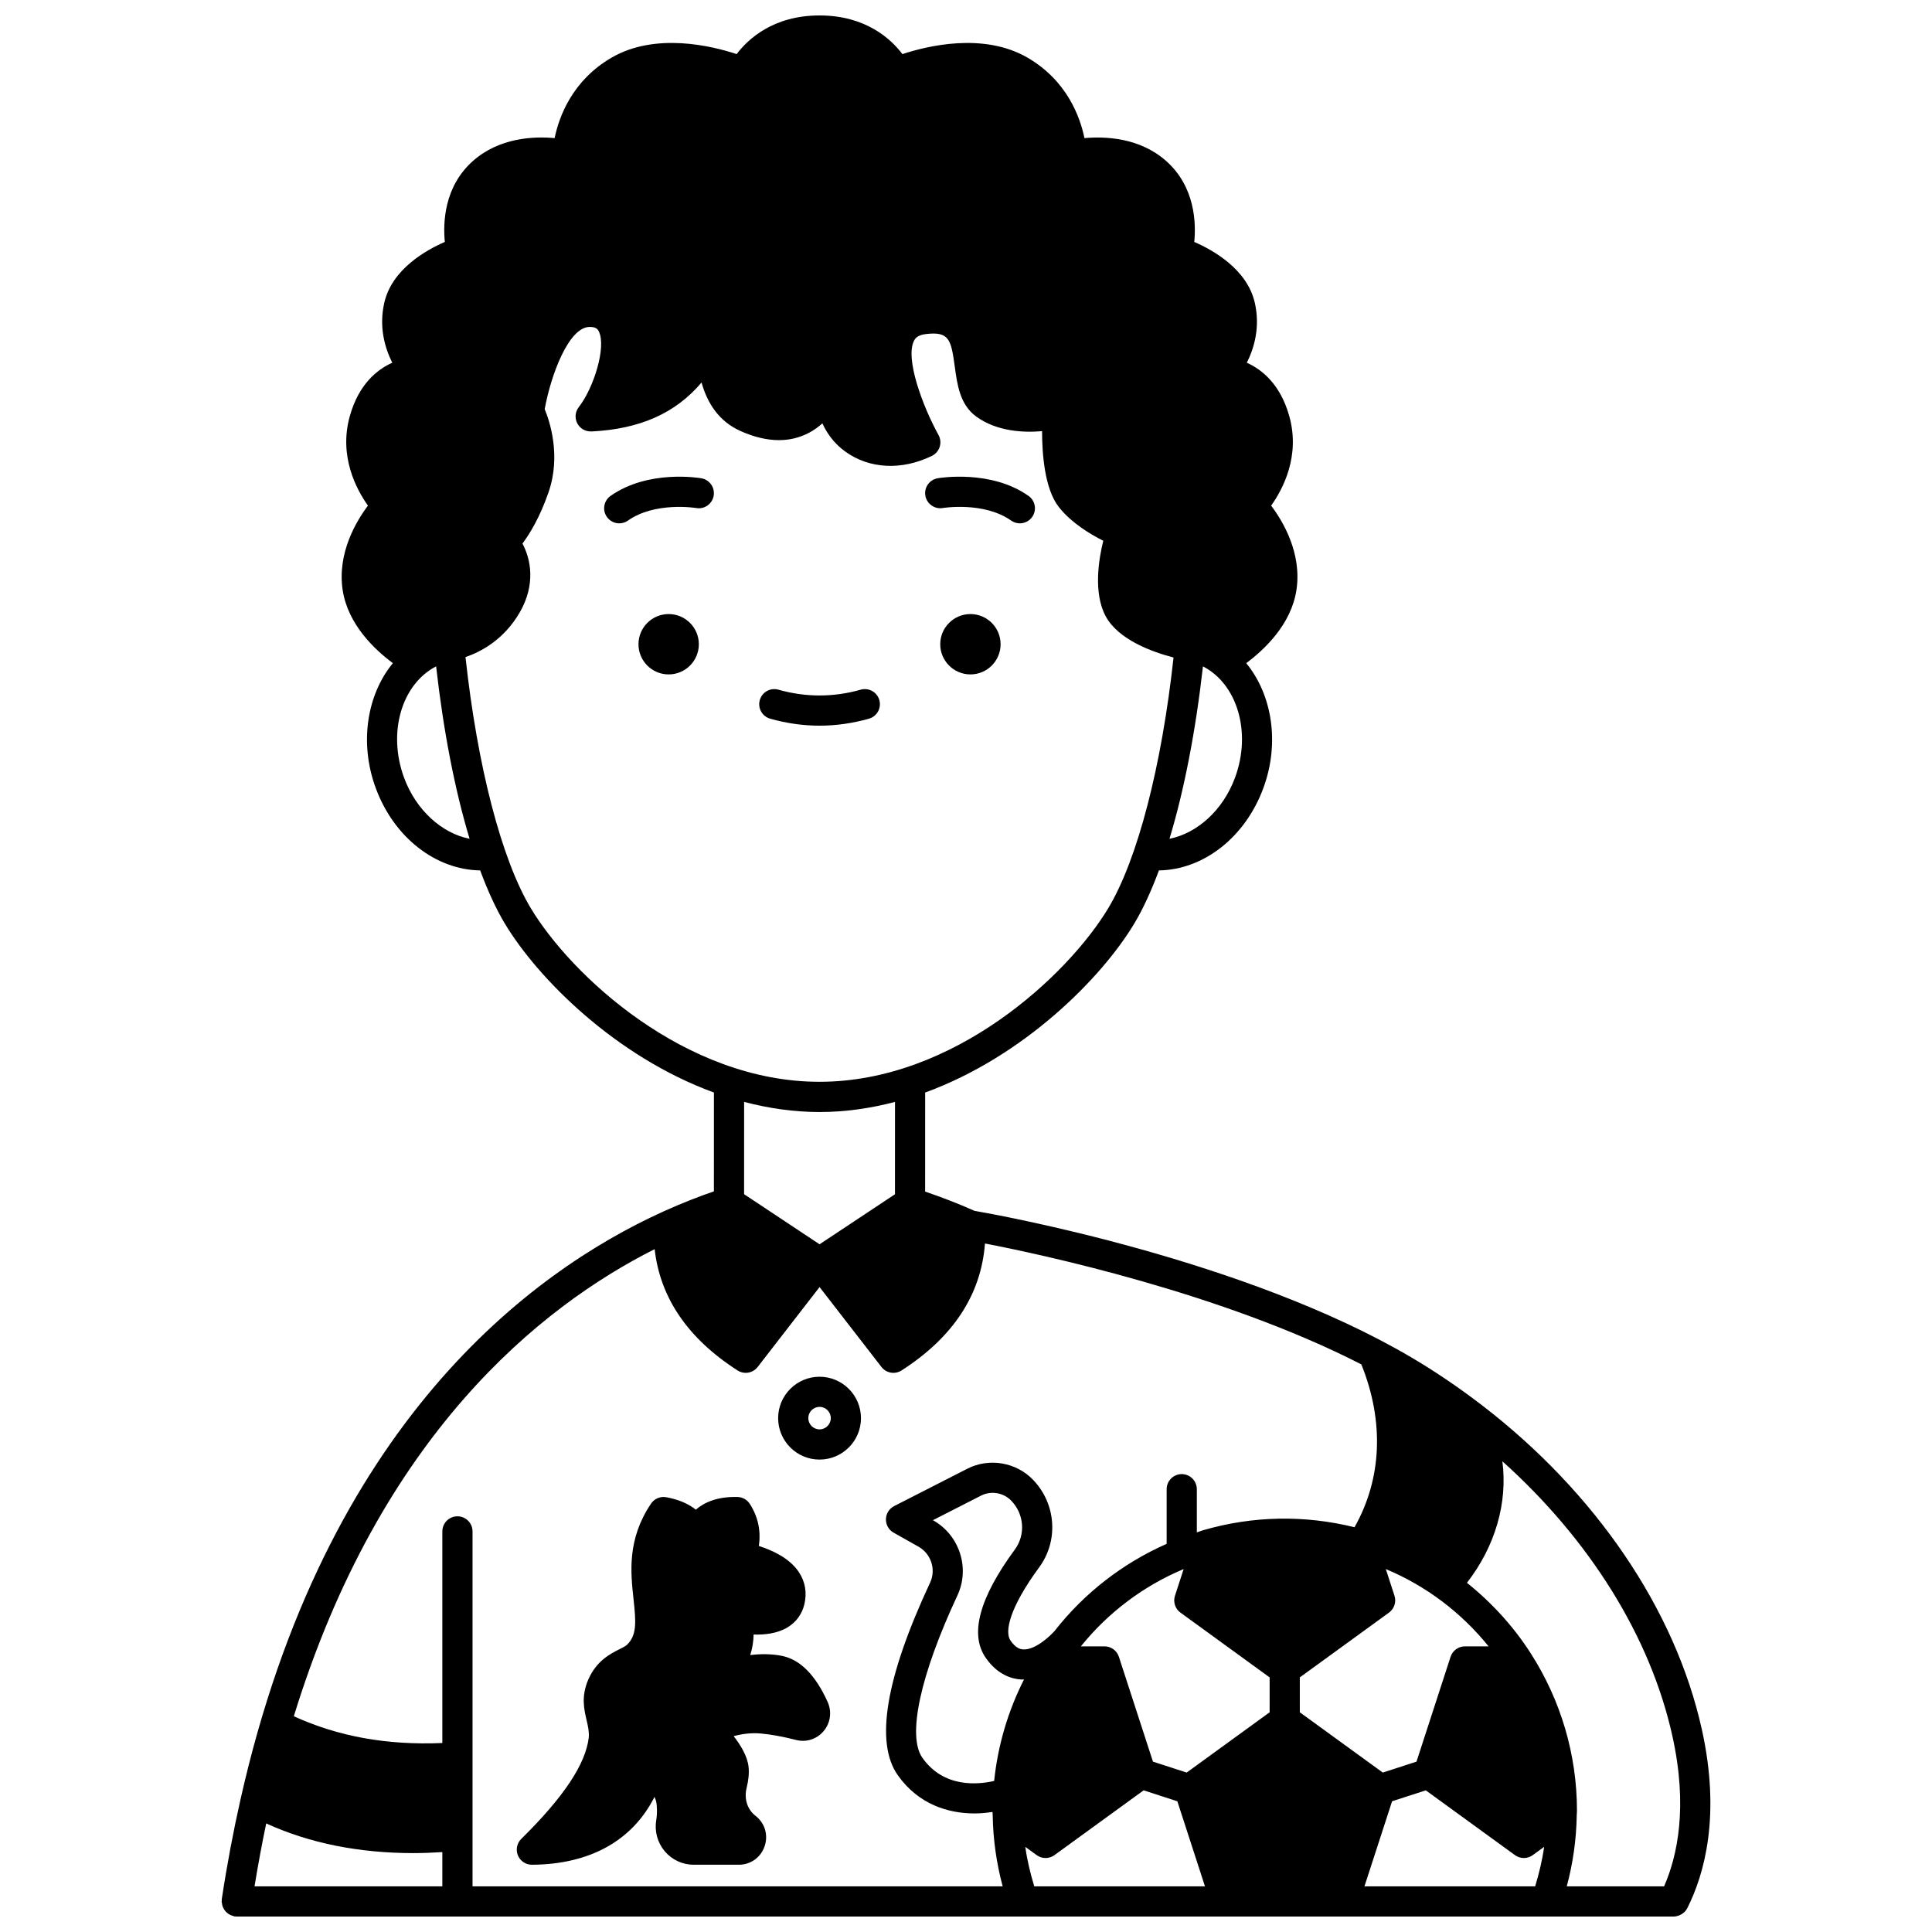 <?xml version="1.0" encoding="UTF-8"?>
<!-- Uploaded to: ICON Repo, www.iconrepo.com, Generator: ICON Repo Mixer Tools -->
<svg width="800px" height="800px" version="1.1" viewBox="144 144 512 512" xmlns="http://www.w3.org/2000/svg">
 <defs>
  <clipPath id="a">
   <path d="m202 148.09h396v503.81h-396z"/>
  </clipPath>
 </defs>
 <path d="m409.17 314.73c0 4.414-3.582 7.996-7.996 7.996-4.418 0-8-3.582-8-7.996 0-4.418 3.582-7.996 8-7.996 4.414 0 7.996 3.578 7.996 7.996"/>
 <path d="m393.84 278.63c0.109-0.016 10.898-1.766 18.129 3.328 0.699 0.496 1.504 0.73 2.301 0.73 1.254 0 2.496-0.586 3.269-1.695 1.273-1.809 0.84-4.301-0.965-5.574-9.977-7.027-23.527-4.769-24.098-4.672-2.172 0.379-3.621 2.441-3.25 4.613 0.371 2.172 2.469 3.648 4.613 3.269z"/>
 <path d="m329.2 314.73c0 4.414-3.582 7.996-8 7.996-4.414 0-7.996-3.582-7.996-7.996 0-4.418 3.582-7.996 7.996-7.996 4.418 0 8 3.578 8 7.996"/>
 <path d="m329.88 270.75c-0.57-0.098-14.102-2.359-24.078 4.672-1.805 1.273-2.238 3.766-0.965 5.574 0.781 1.105 2.016 1.695 3.269 1.695 0.797 0 1.598-0.234 2.301-0.73 7.188-5.07 17.895-3.363 18.105-3.328 2.176 0.379 4.238-1.082 4.617-3.25 0.379-2.18-1.074-4.254-3.25-4.633z"/>
 <path d="m374.28 334.46c2.125-0.602 3.359-2.812 2.754-4.934-0.602-2.129-2.816-3.352-4.934-2.754-7.254 2.047-14.57 2.047-21.812 0-2.121-0.598-4.336 0.633-4.934 2.754-0.605 2.125 0.633 4.336 2.754 4.934 4.332 1.227 8.734 1.852 13.082 1.852 4.352 0 8.754-0.625 13.09-1.852z"/>
 <path d="m361.19 508.85c-6.051 0-10.977 4.922-10.977 10.977 0 6.055 4.922 10.977 10.977 10.977 6.055 0 10.977-4.922 10.977-10.977-0.004-6.055-4.926-10.977-10.977-10.977zm0 13.949c-1.645 0-2.981-1.336-2.981-2.981 0-1.645 1.336-2.981 2.981-2.981 1.645 0 2.981 1.336 2.981 2.981-0.004 1.645-1.34 2.981-2.981 2.981z"/>
 <g clip-path="url(#a)">
  <path d="m595.01 602.34c-7.07-31.969-28.297-62.891-58.176-85.863-0.191-0.176-0.387-0.324-0.605-0.461-5.727-4.363-11.73-8.469-18.051-12.199-44.188-26.094-109.57-37.832-115.93-38.934-4.332-1.93-8.707-3.609-13.078-5.102l0.008-26.246c26.137-9.543 46.742-30.324 55.41-44.77 2.328-3.883 4.516-8.637 6.539-14.094 11.781-0.168 22.859-8.73 27.684-21.844 4.422-12.027 2.266-24.785-4.547-33.082 4.773-3.547 11.922-10.242 13.305-19.367 1.48-9.773-3.562-18.215-6.703-22.379 3.078-4.305 7.785-13.102 4.809-23.719-2.367-8.449-7.234-12.348-11.254-14.148 1.906-3.777 3.609-9.371 2.113-15.914-2.035-8.887-11.066-13.941-16.039-16.098 0.5-5.106 0.191-14.598-7.359-21.375-7.059-6.332-16.336-6.633-21.742-6.141-1.156-5.633-4.637-15.258-15.109-21.336-11.668-6.762-26.641-3.078-33.129-0.926-3.012-3.984-9.703-10.246-21.965-10.246-12.262 0-18.953 6.262-21.969 10.242-6.484-2.148-21.457-5.836-33.129 0.93-10.473 6.078-13.953 15.703-15.109 21.336-5.402-0.504-14.68-0.191-21.738 6.137-7.555 6.773-7.859 16.27-7.359 21.375-4.969 2.156-14.004 7.215-16.039 16.098-1.5 6.547 0.207 12.137 2.113 15.914-4.023 1.801-8.887 5.695-11.254 14.148-2.977 10.613 1.734 19.414 4.809 23.723-3.141 4.168-8.176 12.605-6.703 22.379 1.379 9.125 8.527 15.82 13.301 19.367-6.812 8.293-8.969 21.051-4.543 33.082 4.82 13.117 15.902 21.676 27.684 21.844 2.023 5.457 4.211 10.215 6.539 14.094 8.668 14.445 29.27 35.227 55.406 44.77l-0.008 26.191c-3.918 1.34-8.367 3.066-13.203 5.25-0.176 0.059-0.332 0.145-0.5 0.227-34.855 15.898-89.375 56.156-111.76 155.71 0 0.02-0.012 0.035-0.012 0.051-1.879 8.363-3.547 17.117-4.941 26.336-0.016 0.109 0.023 0.203 0.016 0.309-0.012 0.109-0.062 0.191-0.062 0.297 0 0.168 0.074 0.312 0.098 0.477 0.035 0.281 0.07 0.543 0.164 0.805 0.078 0.234 0.191 0.449 0.316 0.664 0.133 0.23 0.262 0.445 0.438 0.645 0.164 0.191 0.348 0.344 0.543 0.5 0.203 0.16 0.402 0.309 0.637 0.43 0.234 0.125 0.48 0.195 0.738 0.273 0.164 0.047 0.301 0.145 0.473 0.172 0.191 0.02 0.391 0.031 0.59 0.031h0.004 293.35 0.012 0.012 53.699c0.008 0 0.016 0.004 0.023 0.004 0.008 0 0.016-0.004 0.023-0.004h33.703 0.016c0.48 0 0.945-0.117 1.391-0.285 0.117-0.043 0.219-0.09 0.328-0.141 0.359-0.172 0.695-0.391 0.996-0.672 0.043-0.039 0.102-0.07 0.141-0.117 0.281-0.289 0.531-0.613 0.723-0.992 4.547-9.012 8.914-24.555 3.867-47.355zm-138.18-30.984 23.637 17.172v9.246l-21.988 15.973-8.934-2.898-9.027-27.785c-0.535-1.648-2.07-2.762-3.801-2.762h-6.277c7.258-9 16.617-16.039 27.238-20.484l-2.297 7.066c-0.539 1.648 0.047 3.457 1.449 4.473zm31.633 17.172 23.637-17.172c1.402-1.02 1.988-2.824 1.453-4.469l-2.297-7.07c10.621 4.445 19.98 11.488 27.238 20.488h-6.277c-1.73 0-3.266 1.117-3.801 2.762l-9.027 27.785-8.934 2.898-21.988-15.973zm-127.27-114.78-20-13.273 0.008-24.461c6.426 1.684 13.105 2.684 19.992 2.684 6.887 0 13.566-0.996 19.992-2.68l-0.008 24.473zm110.11-123.68c-3.184 8.656-10.043 14.762-17.375 16.219 3.856-12.746 6.91-28.352 8.867-45.688 9.078 4.668 12.938 17.43 8.508 29.469zm-220.23 0c-4.426-12.039-0.566-24.801 8.504-29.473 1.961 17.336 5.019 32.949 8.871 45.695-7.328-1.445-14.188-7.562-17.375-16.223zm33.578 34.59c-7.75-12.918-14.148-37.625-17.289-66.523 3.973-1.355 10.141-4.531 14.367-11.832 4.305-7.438 2.93-14.133 0.73-18.258 1.895-2.523 4.613-6.922 6.93-13.648 3.316-9.637 0.32-18.688-1.039-21.984 1.68-9.184 6.398-21.773 11.93-21.773 1.699 0 2.133 0.602 2.43 1.215 2.008 4.117-1.352 14.949-5.324 20.027-0.965 1.23-1.121 2.91-0.402 4.301 0.719 1.387 2.125 2.191 3.742 2.16 12.781-0.617 22.281-4.805 29.191-12.973 1.566 5.578 4.664 10.324 10.328 12.855 3.602 1.613 7.004 2.414 10.176 2.414 2.879 0 5.57-0.664 8.055-1.992 1.293-0.688 2.434-1.531 3.465-2.461 1.328 2.957 3.383 5.555 6.113 7.516 6.391 4.586 14.953 5.004 22.918 1.105 0.984-0.484 1.727-1.344 2.055-2.387 0.332-1.043 0.215-2.18-0.312-3.141-4.16-7.531-8.922-20.273-6.484-24.992 0.23-0.449 0.773-1.496 3.184-1.766 6.098-0.703 6.633 1.375 7.617 8.68 0.637 4.703 1.355 10.027 5.648 13.164 5.559 4.051 12.711 4.316 17.48 3.891 0 5.945 0.664 15.234 4.387 20.039 3.297 4.254 8.453 7.316 11.832 9.004-1.215 4.922-2.66 13.785 0.602 19.941 3.391 6.398 12.711 9.633 18.02 11.004-3.148 28.84-9.535 53.496-17.277 66.398-10.68 17.801-40.902 46.043-76.543 46.043-35.637 0.012-65.848-28.227-76.527-46.027zm-23.426 259.25h-49.773c0.938-5.734 1.969-11.301 3.098-16.676 11.469 5.231 24.535 7.859 39.02 7.859 2.504 0 5.066-0.109 7.656-0.266zm8 0v-94.074c0-2.207-1.793-4-4-4-2.207 0-4 1.793-4 4v56.082c-14.605 0.625-27.555-1.699-39.359-7.09 22.926-74.512 65.348-108.54 95.625-123.79 1.438 12.875 8.785 23.676 21.973 32.148 0.668 0.43 1.414 0.637 2.16 0.637 1.199 0 2.379-0.539 3.164-1.551l16.406-21.184 16.406 21.184c0.785 1.012 1.965 1.551 3.164 1.551 0.742 0 1.492-0.207 2.16-0.637 13.695-8.797 21.082-20.109 22.102-33.645 14.75 2.844 62.809 13.09 99.746 32.039 6.109 15.168 5.441 30.316-1.809 43.156-13.266-3.273-26.898-3.043-40.102 0.785-0.57 0.168-1.121 0.395-1.688 0.574v-11.441c0-2.207-1.793-4-4-4s-4 1.793-4 4v14.48c-11.605 5.137-21.82 13.016-29.68 23.074-0.004 0.004-0.008 0.004-0.012 0.008-1.164 1.332-5.172 5.121-8.344 4.891-0.773-0.043-1.961-0.336-3.356-2.359-1.555-2.25-0.371-8.52 7.606-19.379 5.176-7.043 4.512-16.785-1.578-23.168-4.5-4.711-11.684-5.926-17.469-2.969l-19.379 9.895c-1.312 0.668-2.152 2.008-2.18 3.481-0.027 1.477 0.75 2.844 2.035 3.566l6.574 3.699c3.356 1.887 4.719 6.07 3.102 9.52-11.793 25.25-14.672 42.43-8.562 51.066 5.527 7.812 13.488 10.121 20.324 10.121 1.684 0 3.269-0.164 4.766-0.395 0.008 0.246 0.023 0.527 0.055 1.004 0.109 6.363 1.008 12.633 2.641 18.711l-140.49 0.008zm122.08-97.004-0.074-0.039 12.746-6.504c2.668-1.367 5.973-0.805 8.051 1.367 3.406 3.57 3.793 8.996 0.918 12.91-9.422 12.82-12.027 22.465-7.742 28.66 3.137 4.531 6.898 5.652 9.504 5.797 0.227 0.012 0.441-0.039 0.668-0.039-4.269 8.438-6.945 17.539-7.914 26.91-4.223 0.98-13.32 1.926-19.008-6.113-4.086-5.773-0.617-21.875 9.281-43.066 3.371-7.227 0.547-15.957-6.43-19.883zm26.785 97.004c-1.035-3.43-1.883-6.914-2.375-10.473l3.019 2.195c1.402 1.02 3.297 1.02 4.703 0l23.637-17.172 8.934 2.898 7.324 22.551zm132.74 0h-45.238l7.324-22.551 8.934-2.898 23.637 17.172c1.402 1.02 3.297 1.02 4.703 0l3.023-2.195c-0.5 3.559-1.344 7.043-2.383 10.473zm34.168 0h-25.789c1.633-6.086 2.531-12.355 2.641-18.723 0-0.035-0.012-0.07-0.012-0.109 0.008-0.09 0.031-0.184 0.035-0.273 0.02-0.316 0.039-0.629 0.039-0.949 0-14.781-4.238-29.207-12.258-41.715-4.606-7.184-10.355-13.441-16.898-18.68 7.559-9.746 10.801-21.246 9.391-32.199 23.016 20.652 39.207 46.379 45.051 72.801 4.152 18.762 1.344 31.742-2.199 39.848z"/>
 </g>
 <path d="m351.3 582.84c-2.844-0.586-5.785-0.555-8.477-0.23 0.551-1.727 0.848-3.531 0.895-5.445 2.801 0.098 6.25-0.234 8.996-1.898 2.277-1.383 3.816-3.488 4.445-6.086 0.742-3.066 0.238-6.031-1.461-8.574-2.5-3.742-7.144-5.82-10.602-6.906 0.598-4.004-0.199-7.742-2.391-11.152-0.715-1.117-1.938-1.805-3.266-1.836-5.25-0.137-8.77 1.391-11.039 3.367-1.996-1.598-4.606-2.707-7.828-3.301-1.555-0.293-3.16 0.379-4.047 1.699-6.359 9.453-5.402 18.246-4.633 25.312 0.68 6.258 0.898 9.652-1.844 12.195-0.395 0.324-1.117 0.684-1.875 1.066-2.418 1.219-6.074 3.062-8.242 7.992-1.961 4.473-1.152 7.941-0.5 10.73 0.387 1.66 0.723 3.09 0.598 4.691-0.82 7.027-6.664 15.816-17.887 26.863-1.16 1.141-1.512 2.871-0.891 4.375 0.621 1.496 2.078 2.473 3.695 2.473h0.023c15.379-0.09 26.648-6.406 32.48-17.98 0.117 0.285 0.23 0.578 0.348 0.887 0.309 0.832 0.43 3.438 0.125 5.191-0.516 2.988 0.297 6.019 2.234 8.324 1.914 2.269 4.719 3.578 7.691 3.578h11.934c3.144 0 5.832-1.918 6.848-4.898 1.02-2.977 0.07-6.141-2.414-8.07-2.164-1.68-3.066-4.504-2.356-7.379 0.531-2.148 0.699-3.992 0.512-5.637-0.32-2.82-2.106-5.75-3.945-8.09 2.023-0.555 4.531-0.953 7.238-0.703 2.715 0.25 5.836 0.824 9.281 1.703 2.731 0.707 5.539-0.207 7.336-2.356 1.824-2.18 2.219-5.144 1.039-7.746-3.207-7.078-7.254-11.176-12.023-12.16z"/>
</svg>